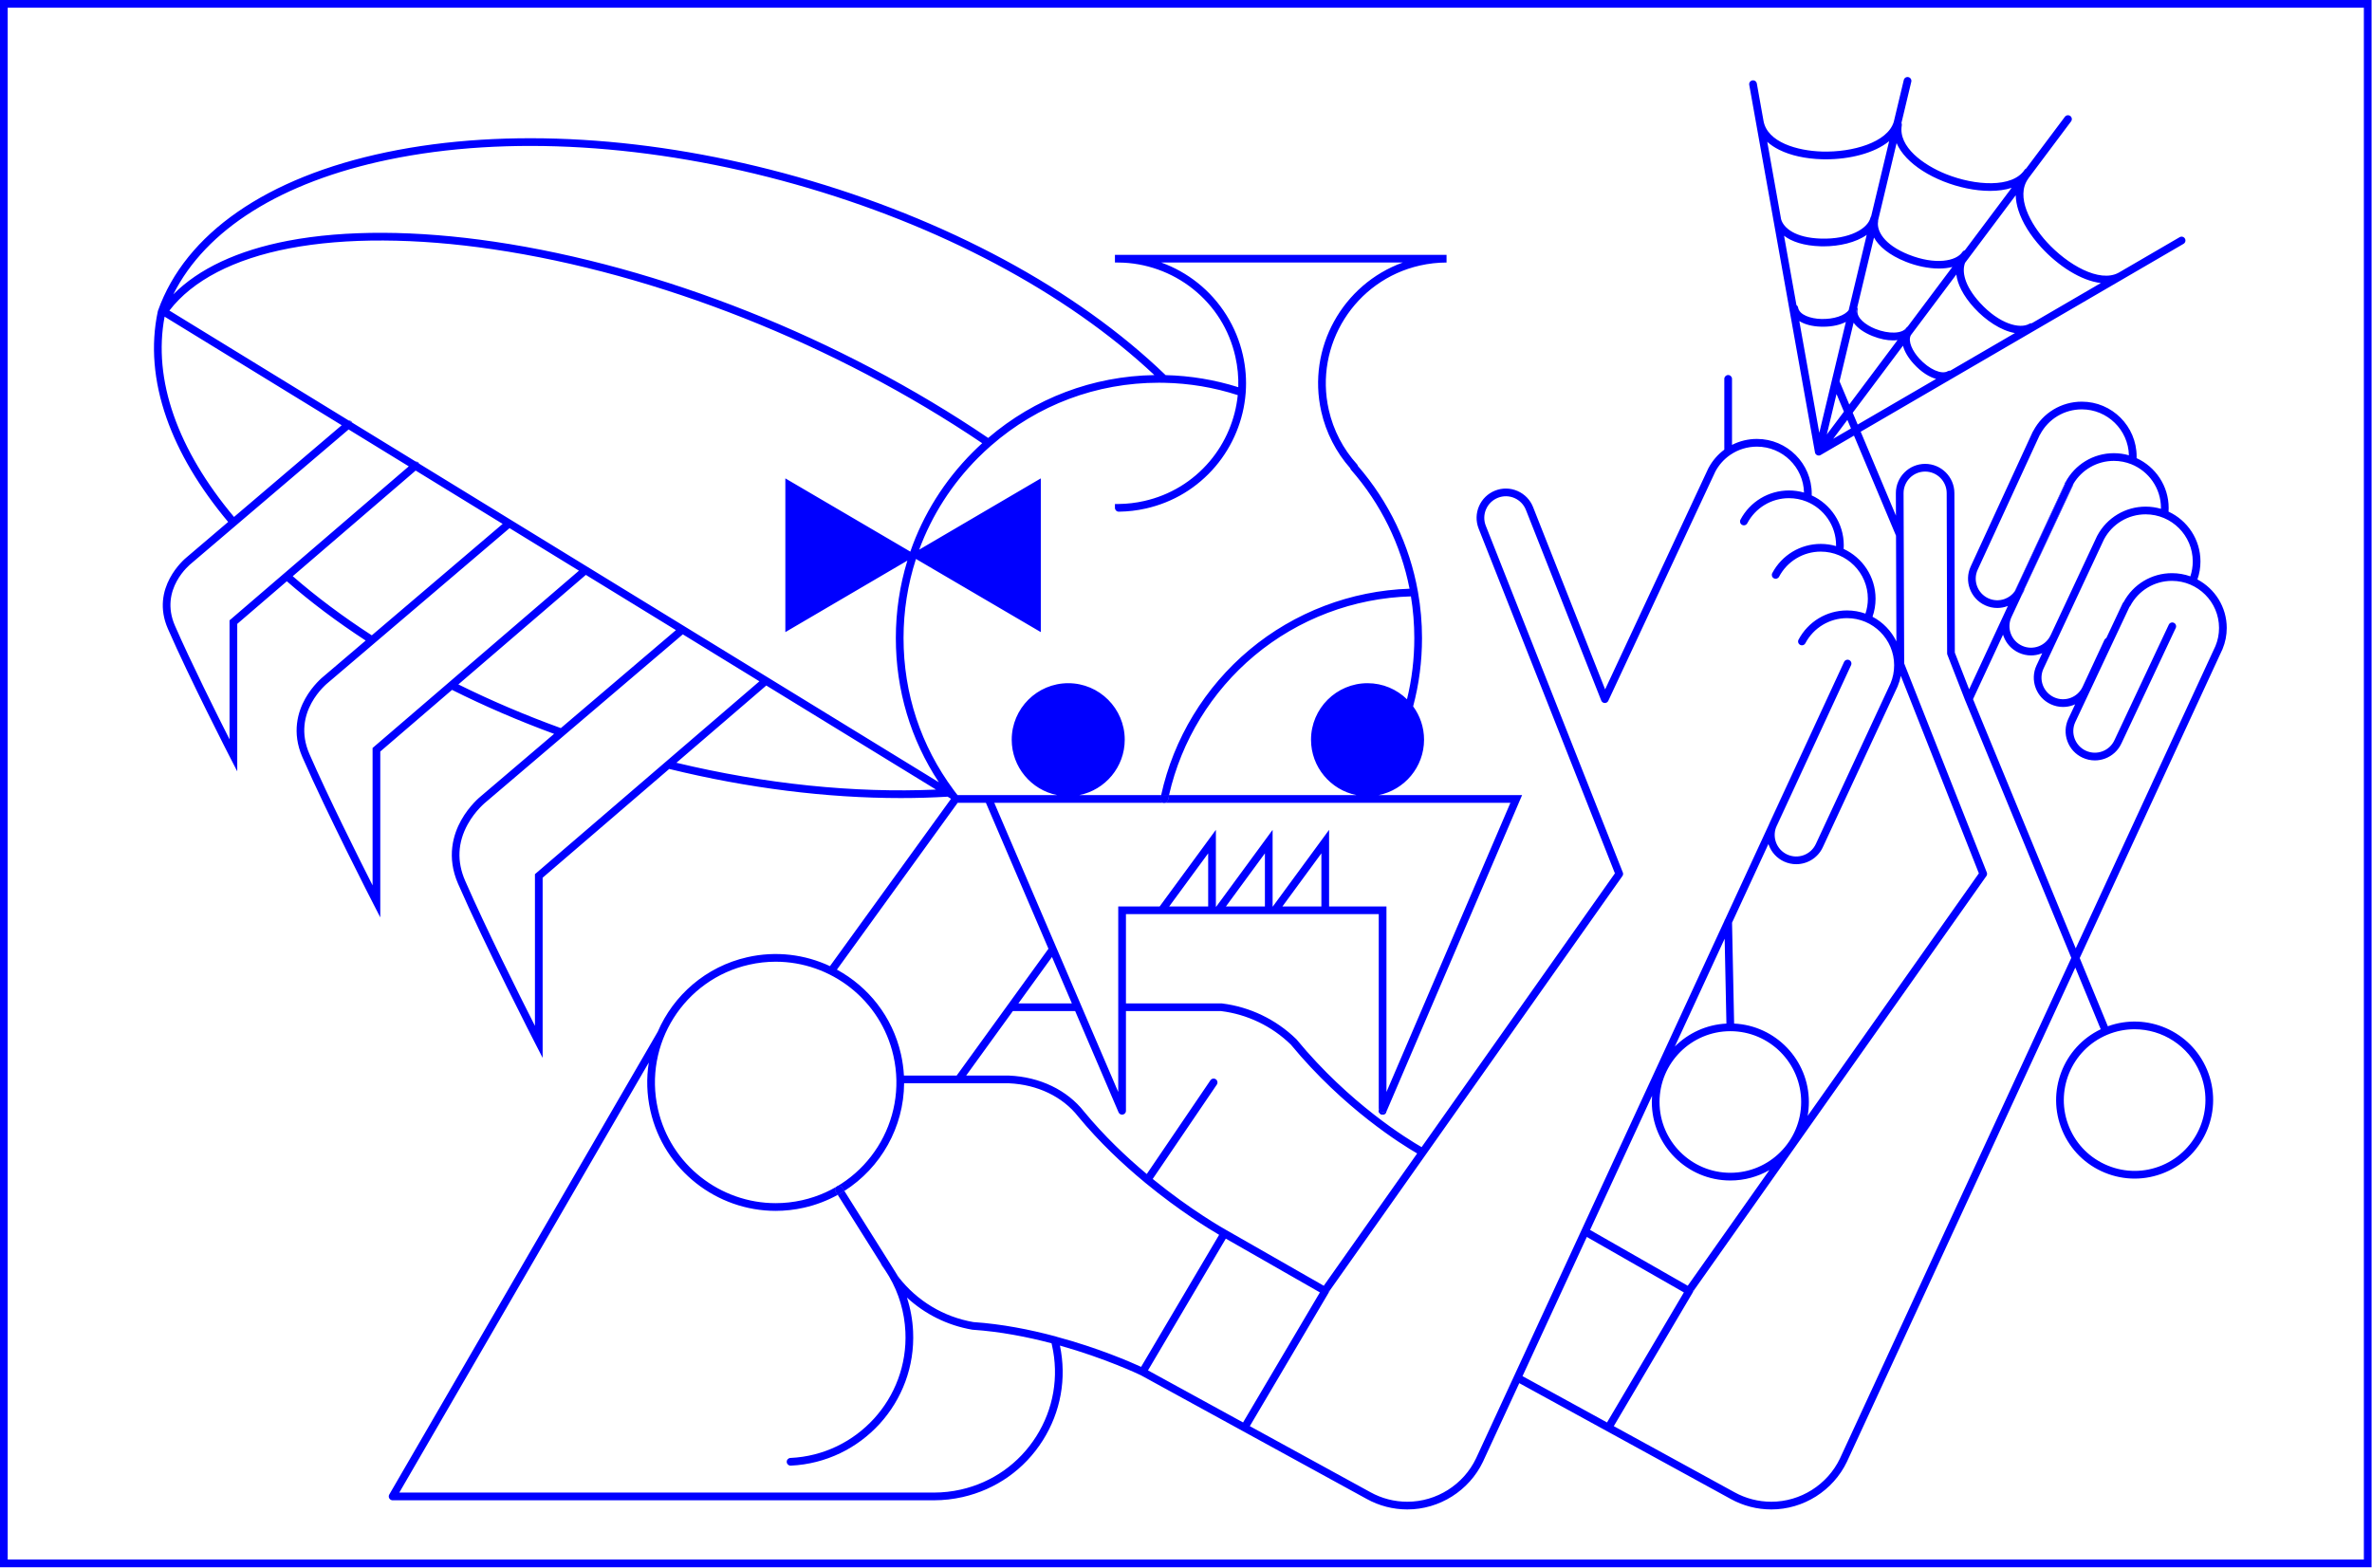 <svg width="2155" height="1425" viewBox="0 0 2155 1425" fill="none" xmlns="http://www.w3.org/2000/svg">
<path d="M0 0V1424.21H2154.61V0H0ZM2147.61 1417.21H7V7H2147.61V1417.21Z" fill="#0000FF"/>
<path d="M1062.1 722.53C1061.78 723.93 1061.48 725.33 1061.19 726.73C1060.85 728.39 1059.39 729.53 1057.76 729.53C1057.53 729.53 1057.29 729.5 1057.05 729.45C1056.88 729.41 1056.71 729.37 1056.55 729.3C1054.95 728.72 1053.98 727.04 1054.33 725.32C1054.52 724.39 1054.72 723.46 1054.92 722.53H1062.1Z" fill="#0000FF"/>
<path d="M864.04 725.88L863.87 726.11C863.71 725.91 863.56 725.7 863.4 725.5L863.83 725.76C863.9 725.81 863.97 725.85 864.04 725.88Z" fill="#0000FF"/>
<path d="M1996.39 526.57C1998.23 521.33 1999.15 515.83 1999.15 510.2C1999.15 490.15 1987.25 472.84 1970.15 464.94C1970.23 463.84 1970.27 462.73 1970.27 461.63C1970.27 441.54 1958.31 424.18 1941.13 416.32C1941.15 415.81 1941.16 415.31 1941.16 414.8C1941.16 387.34 1918.81 365 1891.35 365C1872.84 365 1855.96 375.17 1847.3 391.54C1847.29 391.56 1847.28 391.58 1847.28 391.6C1847.27 391.61 1847.26 391.61 1847.26 391.62C1847.05 391.87 1846.86 392.15 1846.72 392.46L1790.42 514.74C1784.28 528.05 1790.12 543.88 1803.43 550.02C1806.98 551.66 1810.76 552.48 1814.55 552.48C1817.66 552.48 1820.77 551.93 1823.77 550.82C1823.92 550.77 1824.06 550.71 1824.2 550.65L1788.98 626.4L1775.99 593.05L1775.6 448.12C1775.6 433.46 1763.67 421.53 1749.01 421.53C1734.35 421.53 1722.42 433.46 1722.42 448.13L1722.49 468.56L1690.48 392.31L1928.04 254.02C1928.34 253.86 1928.63 253.69 1928.92 253.52C1928.94 253.51 1928.96 253.49 1928.98 253.48L1983.78 221.58C1985.45 220.6 1986.01 218.46 1985.04 216.79C1984.07 215.12 1981.93 214.55 1980.25 215.53L1925.36 247.49C1925.14 247.62 1924.92 247.75 1924.69 247.87C1907.46 257.19 1878.46 240.64 1859.65 220.05C1844.56 203.53 1831.06 178.52 1842.65 162.42C1842.78 162.25 1842.88 162.06 1842.97 161.88L1881.6 110.32C1882.75 108.77 1882.44 106.57 1880.89 105.42C1879.35 104.26 1877.15 104.57 1875.99 106.12L1840.76 153.14C1840.2 153.39 1839.7 153.81 1839.33 154.36C1828.31 170.95 1794.48 168.78 1768.23 158.31C1747.45 150.02 1724.39 133.41 1727.81 113.87C1727.94 113.12 1727.82 112.38 1727.51 111.74C1727.44 112.03 1727.36 112.31 1727.27 112.59L1727.49 111.7L1727.71 110.76C1727.71 110.75 1727.71 110.75 1727.72 110.74L1736.44 74.3C1736.89 72.42 1735.73 70.54 1733.85 70.09C1731.97 69.64 1730.08 70.79 1729.63 72.67L1720.54 110.65C1720.54 110.68 1720.53 110.71 1720.52 110.74C1714.91 129.36 1683.07 138.53 1655.39 137.72C1633.02 137.06 1605.67 129.36 1602.18 109.83C1602.18 109.81 1602.17 109.79 1602.17 109.77L1596.11 75.88C1595.77 73.98 1593.95 72.72 1592.05 73.05C1590.14 73.39 1588.88 75.21 1589.22 77.12L1595.26 110.93C1595.26 110.97 1595.27 111.02 1595.28 111.06C1595.31 111.21 1595.33 111.35 1595.36 111.5L1610.94 198.64C1610.94 198.65 1610.94 198.65 1610.94 198.66L1611.3 200.64L1648.88 410.84V410.87C1648.9 410.96 1648.91 411.05 1648.93 411.14C1648.94 411.17 1648.94 411.2 1648.95 411.23C1648.96 411.26 1648.96 411.29 1648.96 411.32C1648.97 411.33 1648.97 411.34 1648.97 411.35C1648.98 411.36 1648.98 411.36 1648.98 411.37C1649 411.43 1649.01 411.49 1649.03 411.54C1649.03 411.55 1649.04 411.55 1649.04 411.56C1649.04 411.57 1649.05 411.58 1649.05 411.59C1649.06 411.61 1649.06 411.63 1649.07 411.65C1649.07 411.65 1649.08 411.66 1649.08 411.67C1649.11 411.75 1649.14 411.82 1649.18 411.9C1649.18 411.92 1649.19 411.94 1649.2 411.96C1649.21 411.97 1649.21 411.98 1649.22 411.99C1649.25 412.06 1649.29 412.13 1649.33 412.2C1649.34 412.23 1649.36 412.25 1649.38 412.28C1649.39 412.3 1649.4 412.32 1649.41 412.34C1649.45 412.4 1649.48 412.45 1649.52 412.5C1649.55 412.54 1649.58 412.58 1649.6 412.61C1649.62 412.64 1649.64 412.66 1649.66 412.68C1649.68 412.71 1649.7 412.73 1649.73 412.76C1649.75 412.79 1649.78 412.81 1649.81 412.85C1649.82 412.85 1649.83 412.86 1649.84 412.87C1649.85 412.89 1649.87 412.92 1649.9 412.94C1649.9 412.94 1649.9 412.94 1649.91 412.95L1649.94 412.98C1649.96 413 1649.98 413.02 1650 413.03C1650.04 413.07 1650.08 413.11 1650.12 413.14C1650.15 413.16 1650.18 413.19 1650.21 413.21C1650.22 413.22 1650.24 413.24 1650.26 413.25C1650.29 413.27 1650.33 413.3 1650.36 413.32C1650.39 413.35 1650.43 413.37 1650.46 413.39C1650.51 413.42 1650.55 413.45 1650.6 413.47C1650.62 413.49 1650.64 413.5 1650.66 413.51C1650.69 413.52 1650.71 413.54 1650.74 413.55C1650.78 413.58 1650.83 413.6 1650.88 413.62C1650.9 413.63 1650.93 413.64 1650.96 413.66C1650.97 413.66 1650.99 413.67 1651.01 413.68C1651.04 413.69 1651.08 413.71 1651.12 413.72C1651.15 413.73 1651.17 413.74 1651.2 413.75C1651.21 413.76 1651.23 413.76 1651.25 413.77C1651.27 413.78 1651.29 413.79 1651.32 413.79C1651.34 413.8 1651.37 413.81 1651.39 413.81C1651.44 413.82 1651.48 413.84 1651.53 413.85C1651.54 413.85 1651.54 413.85 1651.54 413.85C1651.61 413.87 1651.68 413.88 1651.75 413.89C1651.79 413.9 1651.84 413.91 1651.88 413.92H1651.92C1651.94 413.93 1651.95 413.93 1651.97 413.93H1652.02C1652.13 413.94 1652.24 413.95 1652.35 413.95H1652.39C1652.48 413.95 1652.57 413.94 1652.66 413.93H1652.71C1652.73 413.93 1652.76 413.93 1652.78 413.92C1652.8 413.92 1652.82 413.92 1652.84 413.91H1652.85C1652.88 413.91 1652.91 413.9 1652.94 413.89V413.9H1652.95C1652.96 413.9 1652.96 413.9 1652.97 413.89C1653 413.89 1653.03 413.88 1653.06 413.87H1653.09C1653.12 413.87 1653.14 413.86 1653.16 413.85C1653.18 413.85 1653.2 413.85 1653.21 413.84C1653.23 413.83 1653.24 413.83 1653.26 413.83C1653.34 413.81 1653.41 413.79 1653.48 413.76C1653.53 413.74 1653.58 413.73 1653.62 413.71C1653.64 413.7 1653.67 413.69 1653.69 413.68C1653.71 413.68 1653.73 413.67 1653.75 413.65C1653.76 413.65 1653.77 413.65 1653.78 413.64C1653.79 413.63 1653.8 413.63 1653.81 413.62C1653.83 413.62 1653.85 413.61 1653.86 413.6C1653.9 413.59 1653.93 413.57 1653.96 413.55C1653.96 413.55 1653.96 413.55 1653.97 413.55C1653.99 413.54 1654.01 413.53 1654.03 413.52C1654.04 413.52 1654.04 413.52 1654.05 413.5C1654.06 413.5 1654.08 413.49 1654.09 413.48C1654.1 413.48 1654.11 413.48 1654.12 413.47C1654.13 413.47 1654.14 413.46 1654.15 413.45C1654.19 413.43 1654.23 413.41 1654.27 413.38L1684.37 395.86L1722.56 486.81L1722.91 582.86C1718.23 573.26 1710.63 565.41 1701.22 560.45C1703.06 555.2 1703.98 549.7 1703.98 544.07C1703.98 524.03 1692.08 506.72 1674.98 498.82C1675.06 497.72 1675.1 496.61 1675.1 495.5C1675.1 475.41 1663.14 458.06 1645.96 450.2C1645.98 449.69 1645.99 449.18 1645.99 448.68C1645.99 421.21 1623.64 398.87 1596.18 398.87C1588.15 398.87 1580.44 400.78 1573.56 404.29V344.3C1573.56 342.36 1571.99 340.8 1570.06 340.8C1568.12 340.8 1566.56 342.36 1566.56 344.3V408.61C1560.75 412.91 1555.85 418.5 1552.3 425.12C1552.24 425.22 1552.18 425.32 1552.13 425.42C1552.12 425.44 1552.11 425.46 1552.1 425.48C1552.08 425.51 1552.06 425.54 1552.05 425.57L1458.28 626.47L1392.84 460.84C1390.25 454.23 1385.23 449.03 1378.72 446.19C1372.21 443.35 1364.98 443.22 1358.37 445.81C1344.72 451.17 1337.98 466.63 1343.34 480.29L1467.16 793.63L1291.56 1042.42C1279.18 1035.33 1226.17 1003.02 1177.98 944.6C1177.9 944.51 1177.82 944.42 1177.73 944.33L1177.62 944.22C1159.38 926.43 1135.48 914.95 1110.3 911.87C1110.2 911.85 1110.1 911.84 1110.01 911.83C1109.87 911.81 1109.73 911.8 1109.59 911.8H1022.94V830.71H1252.62V1007.18C1252.62 1007.56 1252.68 1007.93 1252.8 1008.28C1253.21 1009.51 1254.28 1010.47 1255.66 1010.66L1256.55 1010.78C1256.71 1010.8 1256.86 1010.81 1257.02 1010.81C1258.02 1010.81 1258.96 1010.37 1259.61 1009.66C1259.86 1009.38 1260.07 1009.06 1260.22 1008.7L1382.85 722.53H1252.46C1275.98 717.86 1293.77 697.06 1293.77 672.18C1293.77 660.87 1290.09 650.39 1283.86 641.9V641.88C1289.2 621.9 1291.92 601.1 1291.92 579.82C1291.92 565.78 1290.69 551.7 1288.26 537.97C1288.25 537.9 1288.24 537.84 1288.23 537.77C1288.22 537.72 1288.21 537.67 1288.2 537.62C1280.69 495.44 1261.86 456.01 1233.71 423.49C1233.71 423.49 1233.71 423.49 1233.7 423.48C1233.58 422.92 1233.31 422.38 1232.89 421.92C1220.27 408.01 1211.39 390.91 1207.23 372.48C1193.88 313.48 1231.02 254.63 1290.01 241.29C1297.97 239.49 1306.12 238.58 1314.22 238.57L1314.21 231.57H1016.44L1012.94 231.58V238.55L1016.41 238.58C1040.7 238.79 1064.61 247.29 1083.73 262.51C1103.42 278.19 1116.77 299.48 1122.33 324.08C1124.4 333.24 1125.29 342.56 1124.99 351.85C1103.66 345.12 1081.52 341.44 1058.99 340.88C977.97 262.7 859.24 198.75 724.48 160.76C592.66 123.59 460.18 115.6 351.43 138.26C242.25 161.01 168.4 212.21 143.49 282.45L143.37 282.89C136.84 313.69 139.51 346.33 151.29 379.92C162.33 411.38 181.16 443.12 207.28 474.3L169.54 506.45C167.65 507.98 136.32 534.21 152.52 571.37C172.25 616.62 208.56 687.37 208.92 688.08L215.54 700.95V566.94L260.59 528.22C282.1 547.01 306.17 565.1 332.22 582.08L293.96 614.67C293.03 615.41 284.12 622.66 277.29 634.9C270.69 646.7 264.9 665.49 274.71 688C297.16 739.48 338.47 819.97 338.88 820.78L345.49 833.65V682.93L410.68 626.91C440.2 641.67 471.36 655.1 503.41 666.88L437.15 723.32C436.17 724.1 426.44 732 418.98 745.36C411.81 758.2 405.5 778.66 416.18 803.17C440.74 859.49 485.93 947.55 486.38 948.43L493 961.3V797.6L608 698.76C679.17 716.23 751.01 725.22 818.34 725.22C832.76 725.22 846.97 724.8 860.92 723.97L863.39 725.49L863.4 725.5L863.83 725.76C863.9 725.81 863.97 725.85 864.04 725.88L863.87 726.11L754.03 877.95C731.39 867.35 705.19 863.9 678.97 869.83C641.15 878.39 611.78 904.51 597.51 937.67V937.68C597.48 937.71 597.46 937.75 597.44 937.78L353.68 1358.08C353.62 1358.19 353.57 1358.29 353.52 1358.4C353.48 1358.48 353.45 1358.56 353.42 1358.65C353.4 1358.7 353.38 1358.75 353.37 1358.8C353.34 1358.87 353.32 1358.95 353.31 1359.03C353.3 1359.06 353.29 1359.08 353.29 1359.11C353.26 1359.23 353.24 1359.35 353.23 1359.48C353.22 1359.6 353.21 1359.72 353.21 1359.84C353.21 1360 353.22 1360.16 353.25 1360.32C353.26 1360.43 353.28 1360.54 353.31 1360.65C353.34 1360.79 353.38 1360.92 353.43 1361.05C353.47 1361.17 353.52 1361.29 353.58 1361.4C353.62 1361.49 353.67 1361.57 353.72 1361.65C354.02 1362.16 354.46 1362.58 354.97 1362.87C355.19 1363 355.42 1363.1 355.67 1363.18C355.74 1363.21 355.82 1363.23 355.89 1363.24C355.97 1363.26 356.06 1363.28 356.14 1363.29C356.21 1363.31 356.28 1363.31 356.35 1363.32C356.47 1363.33 356.59 1363.34 356.71 1363.34H848.76C857.36 1363.33 866.02 1362.35 874.49 1360.44C904.89 1353.56 930.79 1335.26 947.43 1308.9C963.72 1283.08 969.21 1252.57 962.96 1222.76C1004.12 1234.36 1034.13 1248.6 1036.44 1249.7C1036.47 1249.72 1036.51 1249.74 1036.55 1249.76C1036.56 1249.76 1036.57 1249.77 1036.58 1249.77L1241.63 1362.11L1241.67 1362.13L1241.7 1362.15C1252.92 1368.37 1265.67 1371.67 1278.58 1371.67C1307.79 1371.67 1334.78 1354.62 1347.36 1328.21L1347.97 1326.89L1348.02 1326.77L1348.04 1326.72L1348.05 1326.69L1380.29 1256.91L1572.31 1362.11L1572.35 1362.13L1572.38 1362.15C1583.6 1368.37 1596.35 1371.67 1609.26 1371.67C1638.46 1371.67 1665.45 1354.62 1678.03 1328.21V1328.2L1678.66 1326.83L1678.68 1326.78L1678.7 1326.74L1885.46 879.28L1908.55 935.31C1874.47 951.59 1858.79 992.08 1873.57 1027.27C1880.94 1044.84 1894.72 1058.49 1912.36 1065.69C1921.07 1069.25 1930.21 1071.03 1939.35 1071.03C1948.71 1071.03 1958.07 1069.16 1966.96 1065.43C2003.23 1050.2 2020.35 1008.3 2005.12 972.04C1990.35 936.86 1950.48 919.69 1915.01 932.6L1889.47 870.61L2019.11 590.05C2019.12 590.04 2019.12 590.03 2019.13 590.01C2019.18 589.89 2019.23 589.78 2019.27 589.66C2021.77 583.63 2023.03 577.24 2023.03 570.65C2023.03 551.55 2012.22 534.92 1996.39 526.57ZM1771.8 336.87C1771.04 336.76 1770.24 336.9 1769.53 337.32C1763.95 340.61 1752.64 335.6 1743.78 325.89C1737.68 319.22 1733.14 310.27 1736.03 304.61C1736.03 304.6 1736.04 304.6 1736.04 304.6L1777.35 249.46C1778.45 258.03 1783.19 268.38 1793.62 279.8C1803.98 291.14 1817.97 300.48 1830.57 302.66L1771.8 336.87ZM1703.75 298.86C1694.86 295.31 1686.42 288.71 1687.6 281.95C1687.68 281.49 1687.67 281.03 1687.57 280.6C1687.55 280.72 1687.53 280.84 1687.5 280.96C1687.23 282.08 1686.79 283.2 1686.16 284.3L1687.25 279.73L1687.42 279.03L1702.54 215.88C1706.94 223.7 1715.94 231.68 1731.49 237.88C1741.13 241.72 1751.86 244.02 1761.59 244.02C1765.89 244.02 1770 243.57 1773.73 242.61L1733.14 296.78C1732.65 297.04 1732.22 297.42 1731.9 297.91C1728.32 303.31 1715.95 303.72 1703.75 298.86ZM1731.56 298.89L1730.19 300.72C1730.41 300.32 1730.67 299.93 1730.94 299.55C1731.12 299.3 1731.33 299.08 1731.56 298.89ZM1723.95 309.04L1680.1 367.58L1671.42 346.92C1671.37 346.8 1671.32 346.69 1671.25 346.58L1684.02 293.25C1687.46 298.01 1693.35 302.24 1701.16 305.36C1708.14 308.14 1714.39 309.31 1719.72 309.31C1721.2 309.31 1722.61 309.22 1723.95 309.04ZM1833.74 191.11C1837.28 202.15 1844.45 213.78 1854.48 224.77C1869.73 241.46 1890.52 255.08 1908.66 257.2L1845.91 293.73C1845.18 293.64 1844.41 293.79 1843.73 294.19C1835.08 299.3 1816.39 294.34 1798.79 275.08C1784.39 259.31 1782.37 246.42 1785.28 238.88C1785.29 238.87 1785.29 238.86 1785.29 238.86L1831.33 177.42C1831.4 181.73 1832.2 186.32 1833.74 191.11ZM1723.09 130.05C1725.06 134.68 1728.14 139.22 1732.29 143.57C1740.29 151.96 1751.82 159.31 1765.63 164.82C1779.2 170.23 1794.3 173.47 1807.95 173.47C1815.05 173.47 1821.74 172.6 1827.62 170.69L1785.04 227.51C1784.18 227.69 1783.38 228.2 1782.86 228.99C1777.3 237.36 1758.32 241.04 1734.08 231.38C1711.27 222.28 1704.85 209.46 1706.28 201.25C1706.35 200.89 1706.35 200.53 1706.3 200.18L1723.09 130.05ZM1605.59 128.9C1608.64 131.65 1612.31 134.1 1616.57 136.2C1626.96 141.33 1640.31 144.28 1655.18 144.72C1656.41 144.76 1657.64 144.77 1658.88 144.77C1680.45 144.77 1702.96 139.26 1716.32 128.26L1699.98 196.51C1699.68 196.9 1699.46 197.35 1699.34 197.85C1696.99 207.62 1680.42 217.6 1654.34 216.82C1630.88 216.12 1620.32 207.11 1618.14 199.15L1605.59 128.9ZM1632.1 277.22L1620.84 214.24C1627.76 219.49 1638.54 223.35 1654.13 223.81C1655 223.84 1655.87 223.85 1656.75 223.85C1671.16 223.85 1686.17 220.37 1695.93 213.43L1679.57 281.75C1676.08 286.77 1665.96 290.2 1654.57 289.86C1645.01 289.58 1634.82 286.27 1633.61 279.52C1633.44 278.54 1632.87 277.73 1632.1 277.22ZM1648.86 410.55C1648.85 410.52 1648.85 410.48 1648.85 410.45C1648.85 410.41 1648.85 410.36 1648.86 410.31V410.55ZM1648.87 410.17C1648.87 410.11 1648.87 410.06 1648.88 410C1648.88 409.97 1648.89 409.93 1648.9 409.9C1648.89 409.99 1648.88 410.08 1648.87 410.17ZM1648.95 409.63L1648.98 409.5C1648.99 409.46 1649.01 409.42 1649.02 409.38C1649 409.46 1648.97 409.55 1648.95 409.63ZM1652.85 393.33L1634.7 291.75C1639.54 294.81 1646.3 296.62 1654.37 296.86C1655.03 296.88 1655.69 296.89 1656.34 296.89C1664.99 296.89 1671.89 295.16 1676.99 292.53L1652.85 393.33ZM1655.16 412.55C1655.13 412.59 1655.09 412.64 1655.05 412.68C1655.1 412.62 1655.15 412.55 1655.2 412.48C1655.19 412.51 1655.17 412.53 1655.16 412.55ZM1668.5 358.06L1675.23 374.08L1659.7 394.8L1668.5 358.06ZM1665.51 398.73L1678.37 381.57L1681.64 389.35L1665.51 398.73ZM1683.24 375.07L1728.88 314.16C1730.27 319.42 1733.56 325.08 1738.61 330.61C1745.64 338.31 1752.76 342.59 1758.98 344.32L1687.74 385.79L1683.24 375.07ZM1914.44 940.33C1922.55 936.93 1930.97 935.31 1939.26 935.31C1964.4 935.31 1988.34 950.15 1998.67 974.75C2012.4 1007.46 1996.96 1045.24 1964.25 1058.98C1948.41 1065.63 1930.92 1065.71 1915.01 1059.21C1907.06 1055.96 1899.97 1051.26 1894.04 1045.39C1888.12 1039.52 1883.34 1032.49 1880.02 1024.56C1866.29 991.86 1881.72 954.09 1914.41 940.34C1914.42 940.34 1914.43 940.33 1914.44 940.33ZM1992.15 510.2C1992.15 514.85 1991.42 519.39 1989.97 523.74C1984.73 521.87 1979.1 520.85 1973.23 520.85C1954.82 520.85 1938.01 530.92 1929.32 547.15C1928.96 547.46 1928.65 547.85 1928.44 548.31L1913.64 579.78C1912.89 580.11 1912.26 580.71 1911.89 581.51L1892.12 624.03C1887.6 633.84 1875.94 638.14 1866.13 633.62C1861.38 631.43 1857.77 627.52 1855.96 622.61C1854.14 617.7 1854.35 612.38 1856.54 607.64L1911.49 490.21C1918.93 476.14 1933.44 467.39 1949.35 467.39C1972.95 467.39 1992.15 486.59 1992.15 510.2ZM1963.27 461.63C1963.27 461.88 1963.27 462.12 1963.26 462.37C1958.84 461.08 1954.18 460.39 1949.35 460.39C1930.95 460.39 1914.17 470.43 1905.47 486.64C1905.4 486.74 1905.34 486.85 1905.29 486.97C1905.26 487.01 1905.24 487.05 1905.22 487.09L1863.26 576.76C1863.17 576.9 1863.08 577.05 1863.01 577.21C1858.49 587.02 1846.82 591.32 1837.02 586.79C1832.27 584.6 1828.65 580.69 1826.84 575.78C1825.03 570.87 1825.24 565.55 1827.43 560.81L1837.33 539.6C1837.03 540.12 1836.7 540.62 1836.36 541.11L1839.02 535.38L1882.6 441.64C1882.61 441.62 1882.62 441.6 1882.63 441.58C1882.65 441.55 1882.67 441.51 1882.68 441.48C1883.01 440.88 1883.34 440.3 1883.69 439.72C1891.4 426.78 1905.29 418.82 1920.46 418.82C1926.03 418.82 1931.36 419.89 1936.25 421.83C1952.07 428.13 1963.27 443.6 1963.27 461.63ZM1821.35 544.26C1816.44 546.07 1811.12 545.86 1806.36 543.67C1796.56 539.14 1792.26 527.48 1796.78 517.67L1853.05 395.45C1853.22 395.26 1853.37 395.05 1853.49 394.82C1860.93 380.74 1875.44 372 1891.35 372C1914.59 372 1933.58 390.62 1934.15 413.73C1929.8 412.49 1925.21 411.82 1920.46 411.82C1901.95 411.82 1885.07 422 1876.41 438.37C1876.4 438.4 1876.38 438.42 1876.37 438.45C1876.72 437.76 1877.27 437.23 1877.91 436.9C1877.55 437.21 1877.24 437.61 1877.02 438.07L1876.02 440.2V440.21L1831.15 536.3C1831.15 536.31 1831.14 536.31 1831.14 536.32C1830.87 536.76 1830.58 537.18 1830.27 537.59C1828.04 540.61 1824.96 542.92 1821.35 544.26ZM1723.94 623.93C1723.95 623.9 1723.97 623.87 1723.98 623.84C1723.98 623.83 1723.99 623.82 1723.99 623.81C1725.3 620.69 1726.28 617.47 1726.93 614.17L1797.83 793.62L1642.27 1014.03C1643.01 1009.93 1643.39 1005.72 1643.39 1001.41C1643.39 963.22 1613.23 931.95 1575.48 930.15L1573.58 838.51L1606.64 766.95C1606.75 767.28 1606.86 767.6 1606.98 767.93C1609.44 774.59 1614.34 779.9 1620.79 782.88C1624.39 784.53 1628.17 785.32 1631.89 785.32C1641.95 785.32 1651.59 779.59 1656.07 769.88L1723.94 623.93ZM1572.05 1072.75C1584.95 1072.75 1597.06 1069.31 1607.5 1063.3L1533.9 1167.59C1533.8 1167.71 1533.71 1167.84 1533.63 1167.98V1167.99L1533.5 1168.22C1533.46 1168.29 1533.43 1168.36 1533.41 1168.43L1533.38 1168.41L1444.82 1117.8C1444.75 1117.76 1444.68 1117.72 1444.6 1117.7L1500.93 995.78C1500.78 997.63 1500.71 999.52 1500.71 1001.41C1500.71 1040.74 1532.72 1072.75 1572.05 1072.75ZM1572.05 1065.75C1536.58 1065.75 1507.71 1036.88 1507.71 1001.41C1507.71 965.93 1536.58 937.07 1572.05 937.07H1572.13C1607.57 937.11 1636.39 965.96 1636.39 1001.41C1636.39 1036.88 1607.53 1065.75 1572.05 1065.75ZM1521.61 951.01L1566.88 853.02L1568.48 930.16C1550.22 931.06 1533.75 938.86 1521.61 951.01ZM1109.32 918.8C1133.04 921.67 1155.53 932.46 1172.7 949.21C1172.71 949.22 1172.72 949.22 1172.73 949.23C1220.81 1007.47 1273.68 1040.17 1287.51 1048.17L1203.22 1167.6C1203.12 1167.72 1203.03 1167.85 1202.95 1167.99L1202.82 1168.22C1202.79 1168.29 1202.76 1168.36 1202.73 1168.42L1202.7 1168.41L1114.19 1117.83C1114.16 1117.81 1114.13 1117.8 1114.1 1117.78C1114.1 1117.78 1114.09 1117.78 1114.09 1117.77C1114.05 1117.75 1114.02 1117.73 1113.98 1117.71C1111.94 1116.57 1082.35 1099.94 1047.26 1071.34L1105.49 985.61C1106.57 984.01 1106.16 981.84 1104.56 980.75C1102.96 979.66 1100.78 980.08 1099.7 981.68L1041.85 1066.87C1023.05 1051.13 1003.04 1032.11 985.05 1010.32C985.02 1010.28 984.99 1010.25 984.96 1010.21C969.54 990.53 944.68 978.58 916.72 977.41H916.59C916.58 977.41 916.58 977.41 916.57 977.41H877.77L920.18 918.8H976.81L1016.22 1010.77C1016.24 1010.82 1016.26 1010.86 1016.3 1010.91C1016.32 1010.99 1016.37 1011.07 1016.42 1011.15C1016.51 1011.32 1016.62 1011.47 1016.74 1011.61C1016.81 1011.7 1016.89 1011.78 1016.97 1011.86C1017.05 1011.94 1017.12 1012.01 1017.21 1012.08C1017.29 1012.16 1017.39 1012.23 1017.49 1012.29C1017.54 1012.33 1017.6 1012.37 1017.66 1012.4C1017.74 1012.45 1017.82 1012.49 1017.9 1012.52C1017.95 1012.56 1018.02 1012.59 1018.08 1012.61C1018.2 1012.66 1018.32 1012.71 1018.45 1012.74C1018.6 1012.79 1018.76 1012.83 1018.93 1012.85C1018.93 1012.85 1018.94 1012.85 1018.95 1012.85C1019.11 1012.88 1019.27 1012.89 1019.44 1012.89C1019.93 1012.89 1020.4 1012.79 1020.82 1012.6C1020.99 1012.53 1021.14 1012.45 1021.29 1012.35C1021.42 1012.27 1021.54 1012.19 1021.66 1012.09C1021.77 1012.01 1021.86 1011.92 1021.95 1011.82C1022.01 1011.75 1022.08 1011.68 1022.14 1011.61C1022.21 1011.53 1022.28 1011.44 1022.34 1011.34C1022.38 1011.29 1022.42 1011.23 1022.45 1011.17C1022.5 1011.09 1022.54 1011.01 1022.57 1010.93C1022.66 1010.77 1022.73 1010.6 1022.78 1010.43C1022.8 1010.38 1022.81 1010.32 1022.82 1010.27C1022.86 1010.15 1022.88 1010.03 1022.9 1009.9C1022.9 1009.9 1022.9 1009.89 1022.9 1009.88C1022.93 1009.72 1022.94 1009.56 1022.94 1009.39V918.8H1109.32ZM925.24 911.8L955.75 869.64L973.81 911.8H925.24ZM1097.65 823.71H1062.25L1097.65 775.46V823.71ZM1149.19 823.71H1113.78L1149.19 775.46V823.71ZM1200.5 823.71H1165.1L1200.5 775.46V823.71ZM352.86 145.11C460.53 122.68 591.83 130.63 722.58 167.5C853.31 204.35 968.74 265.74 1048.78 340.84C992.8 341.77 939.96 361.85 897.77 397.96C763.3 306.85 599.85 241.89 448.9 219.6C378.21 209.17 313.47 208.89 261.67 218.79C216.04 227.51 180.44 244.21 157.46 267.51C186.94 208.53 255.44 165.41 352.86 145.11ZM157.9 377.6C146.98 346.49 144.17 316.28 149.54 287.75L310.44 386.42L212.61 469.76C187.05 439.24 168.65 408.24 157.9 377.6ZM258.55 520.75L258.39 520.88L258.2 521.04L208.54 563.72V671.87C197.1 649.26 173.48 601.93 158.94 568.57C144.52 535.5 172.72 512.84 173.93 511.9L214.47 477.36L316.72 390.27L371.37 423.78L258.55 520.75ZM265.96 523.61L377.64 427.62L456.66 476.08L337.78 577.34C311.65 560.42 287.51 542.37 265.96 523.61ZM407.95 620.02L407.68 620.26L338.49 679.71V804.58C325.87 779.64 298.08 724.08 281.13 685.2C264.57 647.22 296.95 621.22 298.33 620.14L340.43 584.28L462.94 479.93L525.98 518.59L407.95 620.02ZM416.43 621.96L532.25 522.43L614.08 572.61L509.54 661.65C477.37 649.99 446.08 636.65 416.43 621.96ZM604.97 692.14L604.72 692.35L486 794.38V932.24C472.49 905.58 441.43 843.56 422.6 800.37C414.97 782.89 415.77 765.6 424.98 748.98C431.96 736.36 441.43 728.86 441.52 728.79L512.39 668.43L512.71 668.15L620.35 576.46L689.93 619.12L604.97 692.14ZM614.53 693.15L696.19 622.96L850.38 717.51C776.14 720.82 695 712.45 614.53 693.15ZM697.66 615.65C697.64 615.64 697.62 615.63 697.61 615.62L621.84 569.16C621.82 569.14 621.8 569.13 621.78 569.12L380.95 421.44L377.67 419.4H377.63L320.05 384.1L316.76 382.05H316.72L153.91 282.22C174.91 254.83 212.52 235.31 262.98 225.66C314.02 215.91 377.96 216.21 447.88 226.53C597.27 248.58 759 312.74 892.35 402.75C889.47 405.35 886.65 408.04 883.89 410.8C857.95 436.74 838.7 467.6 827.03 501.27L713.5 434.72V574.42L824.36 509.43C817.46 531.94 813.88 555.6 813.88 579.82C813.88 627.11 827.33 672.01 852.97 710.89L697.66 615.65ZM820.88 579.82C820.88 555.04 824.74 530.85 832.18 507.94L945.59 574.42V434.72L835.11 499.49C846.55 468.39 864.71 439.88 888.84 415.75C892.53 412.06 896.33 408.51 900.22 405.1C900.31 405.04 900.39 404.97 900.46 404.9C942.71 367.96 996.26 347.8 1052.9 347.8C1054.43 347.8 1055.95 347.81 1057.48 347.85H1057.56C1080.44 348.3 1102.93 352.06 1124.52 359.06C1122.35 381.06 1113.32 402.35 1098.94 419.3C1083.47 437.54 1062.93 449.97 1039.54 455.26C1031.94 456.99 1024.15 457.9 1016.41 457.98L1012.94 458.01V461.49C1012.94 463.42 1014.51 464.98 1016.44 464.98C1016.52 464.98 1016.59 464.98 1016.67 464.97C1024.85 464.88 1033.06 463.91 1041.08 462.09C1065.97 456.46 1087.82 443.23 1104.28 423.83C1120.14 405.15 1129.87 381.47 1131.71 357.17C1131.71 357.14 1131.72 357.1 1131.72 357.07C1131.73 357.01 1131.74 356.94 1131.74 356.88C1131.75 356.79 1131.75 356.7 1131.76 356.61C1131.76 356.6 1131.76 356.6 1131.76 356.59C1132.58 345.22 1131.7 333.75 1129.15 322.54C1123.32 296.74 1108.74 273.48 1088.09 257.04C1078.11 249.09 1066.91 242.87 1055.03 238.57H1274.44C1219.96 258.27 1187.29 316.08 1200.4 374.02C1204.72 393.14 1213.81 410.9 1226.7 425.49C1226.83 426.03 1227.09 426.53 1227.47 426.97C1254.45 457.76 1272.77 495.03 1280.59 534.98C1227.47 536.72 1175.99 556.32 1135.21 590.41C1094.61 624.35 1066.18 671.17 1054.92 722.53H1062.1C1073.24 673.27 1100.68 628.4 1139.69 595.78C1179.54 562.46 1229.92 543.41 1281.84 541.95C1283.88 554.4 1284.92 567.13 1284.92 579.82C1284.92 598.85 1282.68 617.48 1278.27 635.46C1269.02 626.42 1256.36 620.84 1242.43 620.84C1214.12 620.84 1191.08 643.87 1191.08 672.18C1191.08 697.06 1208.87 717.86 1232.4 722.53H1062.1C1061.78 723.93 1061.48 725.33 1061.19 726.73C1060.85 728.39 1059.39 729.53 1057.76 729.53H1372.23L1259.62 992.32V823.71H1207.5V754.09L1156.42 823.71L1156.19 824.02V754.09L1105.11 823.71L1104.65 824.33V754.09L1053.57 823.71H1015.94V992.33L982.34 913.93L959.82 861.38C959.78 861.25 959.72 861.13 959.66 861.01L903.33 729.53H1055.33C1055.76 729.53 1056.17 729.45 1056.55 729.3C1054.95 728.72 1053.98 727.04 1054.33 725.32C1054.52 724.39 1054.72 723.46 1054.92 722.53H980.54C1004.06 717.86 1021.84 697.06 1021.84 672.18C1021.84 643.87 998.81 620.84 970.5 620.84C942.19 620.84 919.16 643.87 919.16 672.18C919.16 697.06 936.94 717.86 960.46 722.53H869.95C869.52 721.98 869.09 721.43 868.66 720.87C868.6 720.77 868.52 720.67 868.44 720.58C867.9 719.88 867.37 719.17 866.84 718.46C866.84 718.46 866.84 718.46 866.83 718.45C866.72 718.3 866.6 718.14 866.48 717.98C866.47 717.96 866.46 717.95 866.45 717.94C836.61 677.81 820.88 630.21 820.88 579.82ZM870.04 729.53H895.71L952.53 862.14L915.69 913.07L915.49 913.34L869.13 977.41H821.24C820.89 970.95 819.99 964.42 818.52 957.9C810.82 923.84 788.86 896.63 760.35 881.14L870.04 729.53ZM680.51 876.66C688.63 874.82 696.73 873.94 704.72 873.94C754.82 873.94 800.19 908.57 811.69 959.45C825.04 1018.44 787.9 1077.29 728.91 1090.63C720.79 1092.46 712.69 1093.35 704.7 1093.34C654.6 1093.34 609.23 1058.72 597.73 1007.84C584.38 948.85 621.52 890 680.51 876.66ZM1035.01 1245.04C1035.02 1245.01 1035.03 1244.97 1035.05 1244.94C1035.07 1244.91 1035.09 1244.88 1035.11 1244.85C1035.08 1244.91 1035.04 1244.97 1035.01 1245.04ZM959.9 1214.73C959.89 1214.73 959.88 1214.72 959.87 1214.72C959.86 1214.71 959.86 1214.71 959.85 1214.71C959.84 1214.7 959.84 1214.7 959.83 1214.7C959.82 1214.69 959.82 1214.69 959.81 1214.69C959.8 1214.68 959.8 1214.68 959.79 1214.68C959.78 1214.67 959.78 1214.67 959.77 1214.67C959.76 1214.66 959.76 1214.66 959.75 1214.66C959.74 1214.65 959.74 1214.65 959.73 1214.65C959.72 1214.64 959.72 1214.64 959.71 1214.64C959.7 1214.63 959.7 1214.63 959.69 1214.63C959.68 1214.62 959.68 1214.62 959.67 1214.62C959.66 1214.61 959.66 1214.61 959.65 1214.61L959.64 1214.6C959.27 1214.5 958.9 1214.4 958.53 1214.3C958.52 1214.3 958.51 1214.3 958.49 1214.29C935.89 1208.25 910.35 1203.17 884.36 1201.41C884.35 1201.41 884.35 1201.41 884.34 1201.41C857.36 1196.73 833.25 1182.26 816.43 1160.62L816.55 1160.81C816.87 1161.33 817.05 1161.9 817.08 1162.47C816.65 1161.62 816.2 1160.77 815.74 1159.92L815.73 1159.91C815.04 1158.62 814.31 1157.33 813.56 1156.06L813.43 1155.86L810.15 1150.63L810.09 1150.53L810.06 1150.49L767.13 1082.24C765.17 1083.49 763.16 1084.68 761.11 1085.81L800.35 1148.2L804.47 1154.74L804.54 1154.85C805.53 1156.34 806.47 1157.84 807.37 1159.36L807.41 1159.43L807.49 1159.56L807.53 1159.63L807.61 1159.76L807.78 1160.04C816.67 1175.25 821.74 1192.38 822.57 1210.21C825.38 1270.63 778.51 1322.07 718.1 1324.88C716.17 1324.97 714.67 1326.6 714.76 1328.53C714.85 1330.41 716.4 1331.87 718.26 1331.87H718.42C782.69 1328.88 832.55 1274.16 829.56 1209.89C829.07 1199.33 827.19 1189.01 823.97 1179.14C840.37 1194.27 860.81 1204.43 883.12 1208.3C883.18 1208.31 883.24 1208.33 883.3 1208.33C883.41 1208.35 883.52 1208.36 883.64 1208.37C883.73 1208.38 883.81 1208.38 883.9 1208.39H883.91C908.89 1210.09 933.45 1214.9 955.32 1220.68C955.46 1221.26 955.6 1221.85 955.73 1222.43C962.19 1251.01 957.14 1280.39 941.51 1305.17C925.87 1329.94 901.52 1347.15 872.95 1353.61C864.98 1355.41 856.84 1356.33 848.75 1356.34H362.78L589.44 965.54C587.19 979.72 587.54 994.55 590.9 1009.39C603.14 1063.51 651.39 1100.35 704.7 1100.35C713.19 1100.35 721.82 1099.41 730.45 1097.46C741.44 1094.97 751.71 1091 761.11 1085.81L759.33 1082.98C758.3 1081.35 758.79 1079.19 760.42 1078.16C762.06 1077.13 764.22 1077.62 765.25 1079.26L767.13 1082.24C800.33 1061.18 821.15 1024.25 821.4 984.41H916.57C916.58 984.41 916.58 984.41 916.59 984.41H916.6C942.46 985.54 965.38 996.53 979.5 1014.59C979.52 1014.61 979.54 1014.64 979.56 1014.66C998.66 1037.82 1020.02 1057.9 1039.86 1074.3C1039.86 1074.31 1039.87 1074.32 1039.89 1074.33C1040.2 1074.59 1040.5 1074.85 1040.81 1075.1C1040.82 1075.11 1040.83 1075.11 1040.84 1075.12C1071.64 1100.47 1098.63 1116.89 1107.59 1122.12L1036.73 1242.1C1027.58 1237.91 998.01 1224.93 959.9 1214.73ZM1042.97 1245.3L1113.67 1125.59L1199.14 1174.44L1129.34 1292.61L1042.97 1245.3ZM1375.73 1250.09C1375.73 1250.09 1375.73 1250.09 1375.73 1250.1L1375.29 1251.03C1375.28 1251.04 1375.28 1251.05 1375.28 1251.06L1341.61 1323.95L1341 1325.27C1329.58 1349.21 1305.09 1364.67 1278.58 1364.67C1266.85 1364.67 1255.26 1361.68 1245.08 1356.02C1245.07 1356.02 1245.07 1356.01 1245.06 1356.01L1135.49 1295.98L1206.94 1174.99L1207.02 1174.85C1207.36 1174.24 1207.5 1173.58 1207.44 1172.93C1207.98 1172.69 1208.46 1172.3 1208.83 1171.78L1208.88 1171.71L1295.43 1049.08C1295.44 1049.07 1295.44 1049.06 1295.45 1049.05L1473.97 796.12C1473.99 796.09 1474.01 796.07 1474.02 796.04C1474.21 795.75 1474.36 795.42 1474.47 795.08C1474.51 794.93 1474.55 794.78 1474.57 794.63C1474.57 794.62 1474.57 794.62 1474.57 794.62C1474.6 794.45 1474.61 794.28 1474.61 794.11C1474.61 793.93 1474.59 793.75 1474.56 793.57C1474.56 793.53 1474.55 793.48 1474.54 793.43C1474.54 793.38 1474.53 793.34 1474.51 793.29C1474.48 793.16 1474.44 793.03 1474.39 792.9C1474.38 792.87 1474.37 792.84 1474.36 792.81L1349.86 477.72C1347.94 472.85 1348.04 467.53 1350.14 462.73C1352.23 457.93 1356.06 454.24 1360.93 452.33C1365.8 450.41 1371.12 450.51 1375.92 452.6C1380.72 454.7 1384.41 458.53 1386.33 463.41L1454.76 636.6C1454.77 636.62 1454.77 636.64 1454.79 636.65C1454.79 636.66 1454.79 636.66 1454.8 636.67V636.68C1454.83 636.76 1454.86 636.83 1454.91 636.9C1454.91 636.91 1454.91 636.92 1454.92 636.93C1454.96 637.01 1455 637.09 1455.04 637.16C1455.07 637.2 1455.1 637.24 1455.13 637.28C1455.19 637.38 1455.27 637.48 1455.34 637.57C1455.45 637.69 1455.56 637.81 1455.69 637.93C1455.8 638.02 1455.91 638.11 1456.04 638.2C1456.11 638.25 1456.19 638.3 1456.27 638.34C1456.35 638.39 1456.43 638.44 1456.51 638.48C1456.52 638.48 1456.53 638.49 1456.54 638.49C1456.66 638.55 1456.78 638.59 1456.9 638.63C1456.98 638.66 1457.06 638.68 1457.13 638.7C1457.14 638.7 1457.14 638.7 1457.15 638.71C1457.23 638.73 1457.31 638.74 1457.39 638.76C1457.41 638.76 1457.42 638.77 1457.44 638.77C1457.48 638.77 1457.51 638.78 1457.55 638.78C1457.62 638.79 1457.68 638.8 1457.74 638.8C1457.84 638.82 1457.93 638.82 1458.02 638.82C1458.13 638.82 1458.24 638.81 1458.34 638.8C1458.43 638.8 1458.52 638.78 1458.61 638.77C1458.84 638.72 1459.07 638.66 1459.3 638.57H1459.31C1459.32 638.57 1459.33 638.56 1459.34 638.55C1459.42 638.52 1459.5 638.49 1459.57 638.45C1459.65 638.41 1459.72 638.37 1459.79 638.33C1459.85 638.29 1459.91 638.26 1459.96 638.22C1460.02 638.19 1460.07 638.15 1460.12 638.1C1460.13 638.1 1460.13 638.09 1460.14 638.09C1460.19 638.06 1460.23 638.03 1460.27 637.99C1460.37 637.91 1460.46 637.81 1460.55 637.72C1460.63 637.64 1460.69 637.57 1460.75 637.49L1460.76 637.48C1460.79 637.44 1460.82 637.4 1460.85 637.36C1460.85 637.36 1460.85 637.35 1460.86 637.35C1460.87 637.34 1460.87 637.33 1460.88 637.32C1460.92 637.26 1460.96 637.21 1460.99 637.15C1461 637.14 1461 637.13 1461.01 637.12C1461.08 637.01 1461.14 636.88 1461.2 636.76L1558.38 428.59C1558.38 428.57 1558.39 428.55 1558.4 428.54C1561.65 422.45 1566.23 417.36 1571.67 413.56C1571.69 413.54 1571.71 413.54 1571.72 413.53C1571.9 413.4 1572.09 413.27 1572.28 413.15C1579.21 408.48 1587.49 405.87 1596.18 405.87C1619.42 405.87 1638.41 424.49 1638.98 447.61C1634.63 446.37 1630.04 445.7 1625.29 445.7C1606.78 445.7 1589.9 455.87 1581.24 472.24C1580.34 473.95 1580.99 476.07 1582.7 476.97C1584.41 477.88 1586.53 477.23 1587.43 475.52C1594.88 461.44 1609.38 452.7 1625.29 452.7C1630.83 452.7 1636.12 453.75 1640.98 455.67C1641.01 455.69 1641.04 455.7 1641.08 455.71C1656.89 462.01 1668.1 477.47 1668.1 495.5C1668.1 495.75 1668.1 496 1668.09 496.25C1663.67 494.96 1659.01 494.27 1654.18 494.27C1635.67 494.27 1618.79 504.44 1610.13 520.81C1609.23 522.52 1609.88 524.64 1611.59 525.54C1613.29 526.45 1615.41 525.79 1616.32 524.09C1623.76 510.01 1638.27 501.27 1654.18 501.27C1677.78 501.27 1696.98 520.47 1696.98 544.07C1696.98 548.73 1696.24 553.27 1694.79 557.62C1689.56 555.74 1683.93 554.72 1678.06 554.72C1659.55 554.72 1642.67 564.9 1634.01 581.27C1633.1 582.98 1633.75 585.1 1635.46 586C1637.17 586.9 1639.29 586.25 1640.19 584.54C1647.64 570.47 1662.15 561.72 1678.06 561.72C1701.66 561.72 1720.86 580.93 1720.86 604.53C1720.86 610.23 1719.76 615.77 1717.59 620.98C1717.57 621.02 1717.56 621.06 1717.54 621.1L1649.72 766.94C1645.19 776.74 1633.53 781.04 1623.72 776.52C1618.97 774.33 1615.36 770.42 1613.55 765.51C1611.94 761.14 1611.93 756.44 1613.5 752.11C1613.69 751.57 1613.9 751.05 1614.14 750.53L1675.46 618L1675.48 617.94L1681.72 604.46C1682.53 602.71 1681.77 600.63 1680.01 599.82C1678.26 599.01 1676.18 599.77 1675.37 601.53L1669.13 615.02L1666.53 620.63L1607.02 749.45L1567.45 835.11L1566.6 836.93L1375.73 1250.09ZM1383.23 1250.54L1441.66 1124.06L1529.82 1174.44L1460.01 1292.61L1383.23 1250.54ZM1881.82 870.46L1671.67 1325.27C1671.66 1325.29 1671.65 1325.32 1671.64 1325.34C1671.64 1325.35 1671.64 1325.35 1671.64 1325.36C1660.2 1349.25 1635.73 1364.67 1609.26 1364.67C1597.52 1364.67 1585.94 1361.68 1575.76 1356.02C1575.75 1356.02 1575.75 1356.01 1575.74 1356.01L1466.16 1295.98L1537.62 1174.97L1537.69 1174.85C1538.03 1174.24 1538.17 1173.59 1538.12 1172.94C1538.66 1172.69 1539.14 1172.3 1539.5 1171.78L1539.55 1171.71L1804.64 796.12C1804.69 796.04 1804.74 795.97 1804.79 795.89C1804.85 795.79 1804.9 795.7 1804.95 795.6C1805 795.49 1805.04 795.39 1805.08 795.28C1805.13 795.15 1805.16 795.02 1805.19 794.89C1805.23 794.71 1805.26 794.54 1805.27 794.36C1805.29 794.15 1805.29 793.92 1805.26 793.7V793.67C1805.24 793.54 1805.22 793.42 1805.19 793.29C1805.15 793.16 1805.11 793.02 1805.07 792.9C1805.06 792.87 1805.05 792.84 1805.04 792.81L1729.98 602.84L1729.42 448.12C1729.42 437.31 1738.21 428.53 1749.01 428.53C1759.81 428.53 1768.6 437.31 1768.6 448.13L1768.99 593.71V593.73C1768.99 593.85 1769 593.96 1769.01 594.08C1769.02 594.2 1769.04 594.31 1769.07 594.43C1769.11 594.65 1769.18 594.87 1769.27 595.08L1785.43 636.59C1785.44 636.59 1785.44 636.6 1785.44 636.6C1785.44 636.6 1785.44 636.61 1785.45 636.61V636.62C1785.45 636.63 1785.46 636.63 1785.46 636.64V636.65C1785.48 636.72 1785.51 636.78 1785.55 636.84L1785.6 636.95L1881.82 870.45V870.46V870.46ZM2012.78 587.05C2012.77 587.07 2012.77 587.09 2012.75 587.11L1885.83 861.79L1792.53 635.37L1819.79 576.74C1819.94 577.23 1820.1 577.72 1820.28 578.2C1822.73 584.87 1827.64 590.17 1834.09 593.15C1837.63 594.78 1841.41 595.61 1845.21 595.61C1848.31 595.61 1851.42 595.06 1854.42 593.95C1854.75 593.83 1855.08 593.7 1855.4 593.56L1850.19 604.69C1847.21 611.14 1846.93 618.36 1849.39 625.03C1851.84 631.69 1856.75 637 1863.2 639.98C1866.74 641.61 1870.52 642.43 1874.32 642.43C1877.42 642.43 1880.53 641.88 1883.53 640.78C1884.13 640.56 1884.72 640.32 1885.3 640.04L1879.08 653.26C1876.1 659.71 1875.82 666.93 1878.27 673.6C1880.73 680.26 1885.64 685.57 1892.08 688.54C1895.63 690.18 1899.41 691 1903.2 691C1906.31 691 1909.42 690.45 1912.42 689.35C1919.08 686.89 1924.39 681.98 1927.36 675.56L1976.71 570.63C1977.53 568.89 1976.78 566.8 1975.03 565.98C1973.28 565.15 1971.2 565.91 1970.37 567.66L1921.01 672.6C1918.82 677.35 1914.91 680.97 1910 682.78C1905.09 684.59 1899.77 684.38 1895.02 682.19C1885.21 677.66 1880.91 666 1885.42 656.22L1934.62 551.61C1934.91 551.36 1935.16 551.04 1935.36 550.67C1942.81 536.59 1957.32 527.85 1973.23 527.85C1996.83 527.85 2016.03 547.05 2016.03 570.65C2016.03 576.33 2014.94 581.85 2012.78 587.05Z" fill="#0000FF"/>
<path d="M1062.1 722.53C1061.78 723.93 1061.48 725.33 1061.19 726.73C1060.85 728.39 1059.39 729.53 1057.76 729.53H1055.33C1055.76 729.53 1056.17 729.45 1056.55 729.3C1054.95 728.72 1053.98 727.04 1054.33 725.32C1054.52 724.39 1054.72 723.46 1054.92 722.53H1062.1Z" fill="#0000FF"/>
<path d="M1260.22 1008.7L1259.34 1010.75C1259.33 1010.78 1259.32 1010.81 1259.3 1010.83C1259.25 1010.97 1259.18 1011.09 1259.1 1011.21C1258.95 1011.46 1258.77 1011.7 1258.55 1011.9C1258.49 1011.96 1258.42 1012.02 1258.35 1012.08C1258.22 1012.19 1258.08 1012.29 1257.93 1012.38C1257.85 1012.43 1257.78 1012.47 1257.7 1012.51C1257.63 1012.55 1257.56 1012.58 1257.48 1012.61C1257.36 1012.66 1257.24 1012.71 1257.12 1012.74C1256.97 1012.79 1256.81 1012.82 1256.66 1012.84C1256.64 1012.85 1256.62 1012.85 1256.6 1012.85C1256.44 1012.88 1256.28 1012.89 1256.12 1012.89C1255.61 1012.89 1255.12 1012.78 1254.68 1012.57C1254.54 1012.52 1254.42 1012.45 1254.3 1012.37C1254.05 1012.22 1253.81 1012.04 1253.61 1011.82C1253.55 1011.76 1253.49 1011.7 1253.44 1011.63C1253.35 1011.53 1253.26 1011.42 1253.19 1011.29C1253.11 1011.17 1253.04 1011.05 1252.98 1010.92C1252.95 1010.87 1252.92 1010.81 1252.9 1010.75C1252.85 1010.63 1252.8 1010.51 1252.77 1010.38C1252.72 1010.22 1252.68 1010.06 1252.66 1009.9C1252.66 1009.9 1252.66 1009.89 1252.66 1009.88C1252.63 1009.72 1252.62 1009.55 1252.62 1009.39V1009.38C1252.62 1009.01 1252.68 1008.64 1252.8 1008.28C1253.21 1009.51 1254.28 1010.47 1255.66 1010.66L1256.55 1010.78C1256.71 1010.8 1256.86 1010.81 1257.02 1010.81C1258.02 1010.81 1258.96 1010.37 1259.61 1009.66C1259.86 1009.38 1260.07 1009.06 1260.22 1008.7Z" fill="#0000FF"/>
<path d="M1105.11 823.71L1104.65 824.33V823.71H1105.11Z" fill="#0000FF"/>
<path d="M1156.42 823.71L1156.19 824.02V823.71H1156.42Z" fill="#0000FF"/>
<path d="M1259.61 1009.66C1259.58 1010.04 1259.49 1010.41 1259.34 1010.75C1259.33 1010.78 1259.32 1010.81 1259.3 1010.83C1259.25 1010.97 1259.18 1011.09 1259.1 1011.21C1258.95 1011.46 1258.77 1011.7 1258.55 1011.9C1258.49 1011.96 1258.42 1012.02 1258.35 1012.08C1258.22 1012.19 1258.08 1012.29 1257.93 1012.38C1257.85 1012.43 1257.78 1012.47 1257.7 1012.51C1257.63 1012.55 1257.56 1012.58 1257.48 1012.61C1257.36 1012.66 1257.24 1012.71 1257.12 1012.74C1256.97 1012.79 1256.81 1012.82 1256.66 1012.84C1256.64 1012.85 1256.62 1012.85 1256.6 1012.85C1256.44 1012.88 1256.28 1012.89 1256.12 1012.89C1255.61 1012.89 1255.12 1012.78 1254.68 1012.57C1254.54 1012.52 1254.42 1012.45 1254.3 1012.37C1254.05 1012.22 1253.81 1012.04 1253.61 1011.82C1253.55 1011.76 1253.49 1011.7 1253.44 1011.63C1253.35 1011.53 1253.26 1011.42 1253.19 1011.29C1253.11 1011.17 1253.04 1011.05 1252.98 1010.92C1252.95 1010.87 1252.92 1010.81 1252.9 1010.75C1252.85 1010.63 1252.8 1010.51 1252.77 1010.38C1252.72 1010.22 1252.68 1010.06 1252.66 1009.9C1252.66 1009.9 1252.66 1009.89 1252.66 1009.88C1252.63 1009.72 1252.62 1009.55 1252.62 1009.39V1007.18C1252.62 1007.56 1252.68 1007.93 1252.8 1008.28C1253.21 1009.51 1254.28 1010.47 1255.66 1010.66L1256.55 1010.78C1256.71 1010.8 1256.86 1010.81 1257.02 1010.81C1258.02 1010.81 1258.96 1010.37 1259.61 1009.66Z" fill="#0000FF"/>
<path d="M765.25 1079.26C764.22 1077.62 762.06 1077.13 760.42 1078.16C758.79 1079.19 758.3 1081.35 759.33 1082.98L761.11 1085.81C763.16 1084.68 765.17 1083.49 767.13 1082.24L765.25 1079.26Z" fill="#0000FF"/>
<path d="M959.64 1214.6C959.27 1214.5 958.9 1214.4 958.53 1214.3C958.93 1214.34 959.3 1214.44 959.64 1214.6Z" fill="#0000FF"/>
<path d="M804.47 1154.74C803.37 1153.08 802.21 1151.44 801.01 1149.83C800.64 1149.33 800.42 1148.77 800.35 1148.2L804.47 1154.74Z" fill="#0000FF"/>
<path d="M813.43 1155.86L810.15 1150.63C811.3 1152.35 812.39 1154.09 813.43 1155.86Z" fill="#0000FF"/>
<path d="M817.08 1162.47C816.65 1161.62 816.2 1160.77 815.74 1159.92C815.97 1160.09 816.17 1160.29 816.36 1160.53C816.38 1160.55 816.39 1160.57 816.41 1160.59L816.42 1160.61L816.43 1160.62L816.55 1160.81C816.87 1161.33 817.05 1161.9 817.08 1162.47Z" fill="#0000FF"/>
<path d="M1675.46 618L1613.5 752.11C1613.69 751.57 1613.9 751.05 1614.14 750.53L1675.46 618Z" fill="#0000FF"/>
<path d="M1114.19 1117.83C1114.16 1117.81 1114.13 1117.8 1114.1 1117.78C1114.12 1117.78 1114.13 1117.79 1114.15 1117.8L1114.19 1117.83Z" fill="#0000FF"/>
<path d="M1035.11 1244.85C1035.08 1244.91 1035.04 1244.97 1035.01 1245.04C1035.02 1245.01 1035.03 1244.97 1035.05 1244.94C1035.07 1244.91 1035.09 1244.88 1035.11 1244.85Z" fill="#0000FF"/>
<path d="M1666.53 620.63L1607.02 749.45C1607.24 748.82 1607.5 748.2 1607.78 747.59L1666.53 620.63Z" fill="#0000FF"/>
<path d="M767.13 1082.24C765.17 1083.49 763.16 1084.68 761.11 1085.81L759.33 1082.98C758.3 1081.35 758.79 1079.19 760.42 1078.16C762.06 1077.13 764.22 1077.62 765.25 1079.26L767.13 1082.24Z" fill="#0000FF"/>
<path d="M807.37 1159.36L804.54 1154.85C805.53 1156.34 806.47 1157.84 807.37 1159.36Z" fill="#0000FF"/>
<path d="M817.08 1162.47C816.65 1161.62 816.2 1160.77 815.74 1159.92L815.73 1159.91C815.04 1158.62 814.31 1157.33 813.56 1156.06L816.41 1160.59L816.42 1160.61L816.43 1160.62L816.55 1160.81C816.87 1161.33 817.05 1161.9 817.08 1162.47Z" fill="#0000FF"/>
<path d="M1035.11 1244.85C1035.08 1244.91 1035.04 1244.97 1035.01 1245.04C1035.02 1245.01 1035.03 1244.97 1035.05 1244.94C1035.07 1244.91 1035.09 1244.88 1035.11 1244.85Z" fill="#0000FF"/>
<path d="M1202.82 1168.22C1202.79 1168.29 1202.76 1168.36 1202.73 1168.42L1202.7 1168.41L1202.82 1168.22Z" fill="#0000FF"/>
<path d="M1207.02 1174.85C1207.36 1174.24 1207.5 1173.58 1207.44 1172.93C1207.98 1172.69 1208.46 1172.3 1208.83 1171.78L1208.88 1171.71L1207.02 1174.85Z" fill="#0000FF"/>
<path d="M1678.66 1326.83C1678.66 1326.85 1678.65 1326.87 1678.64 1326.89L1678.03 1328.2L1678.66 1326.83Z" fill="#0000FF"/>
<path d="M1877.91 436.9C1877.55 437.21 1877.24 437.61 1877.02 438.07L1876.02 440.2V440.21L1831.15 536.3C1831.15 536.31 1831.14 536.31 1831.14 536.32C1830.87 536.76 1830.58 537.18 1830.27 537.59L1876.33 438.53C1876.34 438.5 1876.36 438.48 1876.37 438.45C1876.72 437.76 1877.27 437.23 1877.91 436.9Z" fill="#0000FF"/>
<path d="M1375.73 1250.1L1375.29 1251.03C1375.35 1250.79 1375.45 1250.56 1375.57 1250.34C1375.62 1250.26 1375.66 1250.18 1375.73 1250.1Z" fill="#0000FF"/>
<path d="M1877.91 436.9C1877.55 437.21 1877.24 437.61 1877.02 438.07L1876.02 440.2C1875.98 439.65 1876.08 439.07 1876.33 438.53C1876.34 438.5 1876.36 438.48 1876.37 438.45C1876.72 437.76 1877.27 437.23 1877.91 436.9Z" fill="#0000FF"/>
<path d="M1883.69 439.72C1883.67 440.16 1883.57 440.6 1883.37 441.03L1838.99 536.05C1838.99 536.06 1838.99 536.06 1838.99 536.07L1837.36 539.55C1837.35 539.57 1837.34 539.58 1837.33 539.6C1837.03 540.12 1836.7 540.62 1836.36 541.11L1839.02 535.38L1882.6 441.64C1882.61 441.62 1882.62 441.6 1882.63 441.58C1882.65 441.55 1882.67 441.51 1882.68 441.48C1883.01 440.88 1883.34 440.3 1883.69 439.72Z" fill="#0000FF"/>
<path d="M1839.02 535.38C1839.04 535.6 1839.03 535.83 1838.99 536.05C1838.99 536.06 1838.99 536.06 1838.99 536.07C1838.94 536.39 1838.85 536.71 1838.71 537.01C1838.31 537.88 1837.86 538.74 1837.36 539.55C1837.35 539.57 1837.34 539.58 1837.33 539.6C1837.03 540.12 1836.7 540.62 1836.36 541.11L1839.02 535.38Z" fill="#0000FF"/>
<path d="M1533.5 1168.22C1533.46 1168.29 1533.43 1168.36 1533.41 1168.43L1533.38 1168.41L1533.5 1168.22Z" fill="#0000FF"/>
<path d="M1537.69 1174.85C1538.03 1174.24 1538.17 1173.59 1538.12 1172.94C1538.66 1172.69 1539.14 1172.3 1539.5 1171.78L1539.55 1171.71L1537.69 1174.85Z" fill="#0000FF"/>
<path d="M1058.83 726.03C1058.83 727.53 1057.88 728.81 1056.55 729.3C1054.95 728.72 1053.98 727.04 1054.33 725.32C1054.52 724.39 1054.72 723.46 1054.92 722.53H1055.33C1057.26 722.53 1058.83 724.09 1058.83 726.03Z" fill="#0000FF"/>
<path d="M355.67 1363.18C355.42 1363.11 355.19 1363 354.97 1362.87C355.19 1363 355.42 1363.1 355.67 1363.18Z" fill="#0000FF"/>
<path d="M320.05 384.1L316.76 382.05C317.79 382.02 318.81 382.44 319.53 383.28C319.75 383.54 319.92 383.81 320.05 384.1Z" fill="#0000FF"/>
<path d="M380.95 421.44L377.67 419.4C378.69 419.37 379.71 419.79 380.42 420.62C380.64 420.87 380.81 421.15 380.95 421.44Z" fill="#0000FF"/>
<path d="M1567.45 835.11L1566.6 836.93C1566.7 836.23 1567 835.61 1567.45 835.11Z" fill="#0000FF"/>
<path d="M1533.78 1167.75C1533.73 1167.83 1533.68 1167.9 1533.63 1167.98C1533.71 1167.84 1533.8 1167.71 1533.9 1167.59L1533.78 1167.75Z" fill="#0000FF"/>
<path d="M1648.86 410.31V410.55C1648.85 410.52 1648.85 410.48 1648.85 410.45C1648.85 410.41 1648.85 410.36 1648.86 410.31Z" fill="#0000FF"/>
<path d="M1648.9 409.9C1648.89 409.99 1648.88 410.08 1648.87 410.17C1648.87 410.11 1648.87 410.06 1648.88 410C1648.88 409.97 1648.89 409.93 1648.9 409.9Z" fill="#0000FF"/>
<path d="M1649.02 409.38C1649 409.46 1648.97 409.55 1648.95 409.63L1648.98 409.5C1648.99 409.46 1649.01 409.42 1649.02 409.38Z" fill="#0000FF"/>
<path d="M1649.38 412.28C1649.37 412.27 1649.36 412.26 1649.35 412.25C1649.34 412.23 1649.33 412.21 1649.33 412.2C1649.34 412.23 1649.36 412.25 1649.38 412.28Z" fill="#0000FF"/>
<path d="M1649.52 412.5L1649.49 412.47C1649.47 412.43 1649.44 412.39 1649.41 412.34C1649.45 412.4 1649.48 412.45 1649.52 412.5Z" fill="#0000FF"/>
<path d="M1651.88 413.92C1651.77 413.9 1651.66 413.88 1651.55 413.86C1651.55 413.86 1651.55 413.86 1651.54 413.85C1651.61 413.87 1651.68 413.88 1651.75 413.89C1651.79 413.9 1651.84 413.91 1651.88 413.92Z" fill="#0000FF"/>
<path d="M1652.35 413.95C1652.26 413.95 1652.17 413.95 1652.08 413.94H1652.04C1652.02 413.93 1651.99 413.93 1651.97 413.93H1652.02C1652.13 413.94 1652.24 413.95 1652.35 413.95Z" fill="#0000FF"/>
<path d="M1653.86 413.6C1653.85 413.61 1653.84 413.62 1653.83 413.62C1653.83 413.62 1653.82 413.62 1653.81 413.62C1653.83 413.62 1653.85 413.61 1653.86 413.6Z" fill="#0000FF"/>
<path d="M1648.86 410.31V410.55C1648.85 410.52 1648.85 410.48 1648.85 410.45C1648.85 410.41 1648.85 410.36 1648.86 410.31Z" fill="#0000FF"/>
<path d="M1648.9 409.9C1648.89 409.99 1648.88 410.08 1648.87 410.17C1648.87 410.11 1648.87 410.06 1648.88 410C1648.88 409.97 1648.89 409.93 1648.9 409.9Z" fill="#0000FF"/>
<path d="M1649.02 409.38C1649 409.46 1648.97 409.55 1648.95 409.63L1648.98 409.5C1648.99 409.46 1649.01 409.42 1649.02 409.38Z" fill="#0000FF"/>
<path d="M1649.18 411.9C1649.17 411.89 1649.16 411.89 1649.16 411.88C1649.15 411.88 1649.15 411.87 1649.15 411.86C1649.14 411.83 1649.13 411.8 1649.11 411.77C1649.1 411.74 1649.09 411.7 1649.08 411.67C1649.11 411.75 1649.14 411.82 1649.18 411.9Z" fill="#0000FF"/>
<path d="M1649.38 412.28C1649.37 412.27 1649.36 412.26 1649.35 412.25C1649.34 412.23 1649.33 412.21 1649.33 412.2C1649.34 412.23 1649.36 412.25 1649.38 412.28Z" fill="#0000FF"/>
<path d="M1651.75 413.89C1651.68 413.88 1651.61 413.87 1651.55 413.86C1651.55 413.86 1651.55 413.86 1651.54 413.85C1651.61 413.87 1651.68 413.88 1651.75 413.89Z" fill="#0000FF"/>
<path d="M1652.94 413.89V413.9C1652.91 413.9 1652.88 413.91 1652.85 413.91C1652.88 413.91 1652.91 413.9 1652.94 413.89Z" fill="#0000FF"/>
<path d="M1655.2 412.48C1655.19 412.51 1655.17 412.53 1655.16 412.55C1655.13 412.59 1655.09 412.64 1655.05 412.68C1655.1 412.62 1655.15 412.55 1655.2 412.48Z" fill="#0000FF"/>
<path d="M1648.86 410.31V410.55C1648.85 410.52 1648.85 410.48 1648.85 410.45C1648.85 410.41 1648.85 410.36 1648.86 410.31Z" fill="#0000FF"/>
<path d="M1648.9 409.9C1648.89 409.99 1648.88 410.08 1648.87 410.17C1648.87 410.11 1648.87 410.06 1648.88 410C1648.88 409.97 1648.89 409.93 1648.9 409.9Z" fill="#0000FF"/>
<path d="M1649.02 409.38C1649 409.46 1648.97 409.55 1648.95 409.63L1648.98 409.5C1648.99 409.46 1649.01 409.42 1649.02 409.38Z" fill="#0000FF"/>
<path d="M1648.96 411.32C1648.95 411.26 1648.93 411.2 1648.93 411.14C1648.94 411.17 1648.94 411.2 1648.95 411.23C1648.96 411.26 1648.96 411.29 1648.96 411.32Z" fill="#0000FF"/>
<path d="M1649.2 411.96C1649.18 411.94 1649.17 411.91 1649.16 411.88C1649.15 411.88 1649.15 411.87 1649.15 411.86C1649.14 411.83 1649.13 411.8 1649.11 411.77C1649.1 411.74 1649.09 411.7 1649.08 411.67C1649.11 411.75 1649.14 411.82 1649.18 411.9C1649.18 411.92 1649.19 411.94 1649.2 411.96Z" fill="#0000FF"/>
<path d="M1649.41 412.34C1649.39 412.31 1649.37 412.28 1649.35 412.25C1649.34 412.23 1649.33 412.21 1649.33 412.2C1649.34 412.23 1649.36 412.25 1649.38 412.28C1649.39 412.3 1649.4 412.32 1649.41 412.34Z" fill="#0000FF"/>
<path d="M1649.52 412.5L1649.49 412.47C1649.47 412.43 1649.44 412.39 1649.41 412.34C1649.45 412.4 1649.48 412.45 1649.52 412.5Z" fill="#0000FF"/>
<path d="M1649.9 412.94C1649.87 412.91 1649.84 412.88 1649.81 412.85C1649.82 412.85 1649.83 412.86 1649.84 412.87C1649.85 412.89 1649.87 412.92 1649.9 412.94Z" fill="#0000FF"/>
<path d="M1652.35 413.95C1652.26 413.95 1652.17 413.95 1652.08 413.94C1652.06 413.94 1652.04 413.94 1652.02 413.93C1652.13 413.94 1652.24 413.95 1652.35 413.95Z" fill="#0000FF"/>
<path d="M1652.71 413.93C1652.69 413.93 1652.67 413.94 1652.65 413.94C1652.56 413.94 1652.48 413.95 1652.39 413.95C1652.48 413.95 1652.57 413.94 1652.66 413.93H1652.71Z" fill="#0000FF"/>
<path d="M1652.94 413.89V413.9C1652.91 413.9 1652.88 413.91 1652.85 413.91C1652.88 413.91 1652.91 413.9 1652.94 413.89Z" fill="#0000FF"/>
<path d="M1653.86 413.6C1653.85 413.61 1653.84 413.62 1653.83 413.62C1653.81 413.63 1653.8 413.64 1653.78 413.64C1653.79 413.63 1653.8 413.63 1653.81 413.62C1653.83 413.62 1653.85 413.61 1653.86 413.6Z" fill="#0000FF"/>
<path d="M1653.96 413.55C1653.94 413.57 1653.92 413.58 1653.9 413.59C1653.89 413.6 1653.87 413.6 1653.86 413.6C1653.9 413.59 1653.93 413.57 1653.96 413.55Z" fill="#0000FF"/>
<path d="M1655.2 412.48C1655.19 412.51 1655.17 412.53 1655.16 412.55C1655.13 412.59 1655.09 412.64 1655.05 412.68C1655.1 412.62 1655.15 412.55 1655.2 412.48Z" fill="#0000FF"/>
<path d="M1651.88 413.92C1651.77 413.9 1651.66 413.88 1651.55 413.86C1651.55 413.86 1651.55 413.86 1651.54 413.85C1651.61 413.87 1651.68 413.88 1651.75 413.89C1651.79 413.9 1651.84 413.91 1651.88 413.92Z" fill="#0000FF"/>
<path d="M1652.35 413.95C1652.26 413.95 1652.17 413.95 1652.08 413.94H1652.04C1652.03 413.94 1652.02 413.93 1652.02 413.93C1652.13 413.94 1652.24 413.95 1652.35 413.95Z" fill="#0000FF"/>
<path d="M1652.66 413.93L1652.65 413.94C1652.56 413.94 1652.48 413.95 1652.39 413.95C1652.48 413.95 1652.57 413.94 1652.66 413.93Z" fill="#0000FF"/>
<path d="M1652.94 413.89V413.9C1652.91 413.9 1652.88 413.91 1652.85 413.91C1652.88 413.91 1652.91 413.9 1652.94 413.89Z" fill="#0000FF"/>
<path d="M1653.96 413.55C1653.94 413.57 1653.92 413.58 1653.9 413.59C1653.87 413.6 1653.85 413.61 1653.83 413.62C1653.81 413.63 1653.8 413.64 1653.78 413.64C1653.79 413.63 1653.8 413.63 1653.81 413.62C1653.83 413.62 1653.85 413.61 1653.86 413.6C1653.9 413.59 1653.93 413.57 1653.96 413.55Z" fill="#0000FF"/>
<path d="M1655.2 412.48C1655.19 412.51 1655.17 412.53 1655.16 412.55C1655.13 412.59 1655.09 412.64 1655.05 412.68C1655.1 412.62 1655.15 412.55 1655.2 412.48Z" fill="#0000FF"/>
<path d="M1040.81 1075.1C1040.73 1075.06 1040.66 1075.01 1040.58 1074.96C1040.31 1074.78 1040.08 1074.56 1039.89 1074.33C1040.2 1074.59 1040.5 1074.85 1040.81 1075.1Z" fill="#0000FF"/>
<path d="M1727.71 110.76C1727.7 110.93 1727.67 111.1 1727.63 111.26C1727.59 111.42 1727.55 111.58 1727.51 111.74C1727.44 112.03 1727.36 112.31 1727.27 112.59L1727.49 111.7L1727.71 110.76Z" fill="#0000FF"/>
<path d="M1727.51 111.74C1727.44 112.03 1727.36 112.31 1727.27 112.59L1727.49 111.7C1727.5 111.71 1727.51 111.73 1727.51 111.74Z" fill="#0000FF"/>
<path d="M1611.3 200.64C1611.18 200.19 1611.08 199.73 1611 199.28C1610.96 199.07 1610.94 198.87 1610.94 198.66L1611.3 200.64Z" fill="#0000FF"/>
<path d="M1687.57 280.6C1687.55 280.72 1687.53 280.84 1687.5 280.96C1687.23 282.08 1686.79 283.2 1686.16 284.3L1687.25 279.73L1687.42 279.03C1687.58 279.52 1687.64 280.05 1687.57 280.6Z" fill="#0000FF"/>
<path d="M1687.57 280.6C1687.55 280.72 1687.53 280.84 1687.5 280.96C1687.23 282.08 1686.79 283.2 1686.16 284.3L1687.25 279.73C1687.4 280 1687.5 280.3 1687.57 280.6Z" fill="#0000FF"/>
<path d="M1731.56 298.89L1730.19 300.72C1730.41 300.32 1730.67 299.93 1730.94 299.55C1731.12 299.3 1731.33 299.08 1731.56 298.89Z" fill="#0000FF"/>
<path d="M1731.56 298.89L1730.19 300.72C1730.41 300.32 1730.67 299.93 1730.94 299.55C1731.12 299.3 1731.33 299.08 1731.56 298.89Z" fill="#0000FF"/>
</svg>
